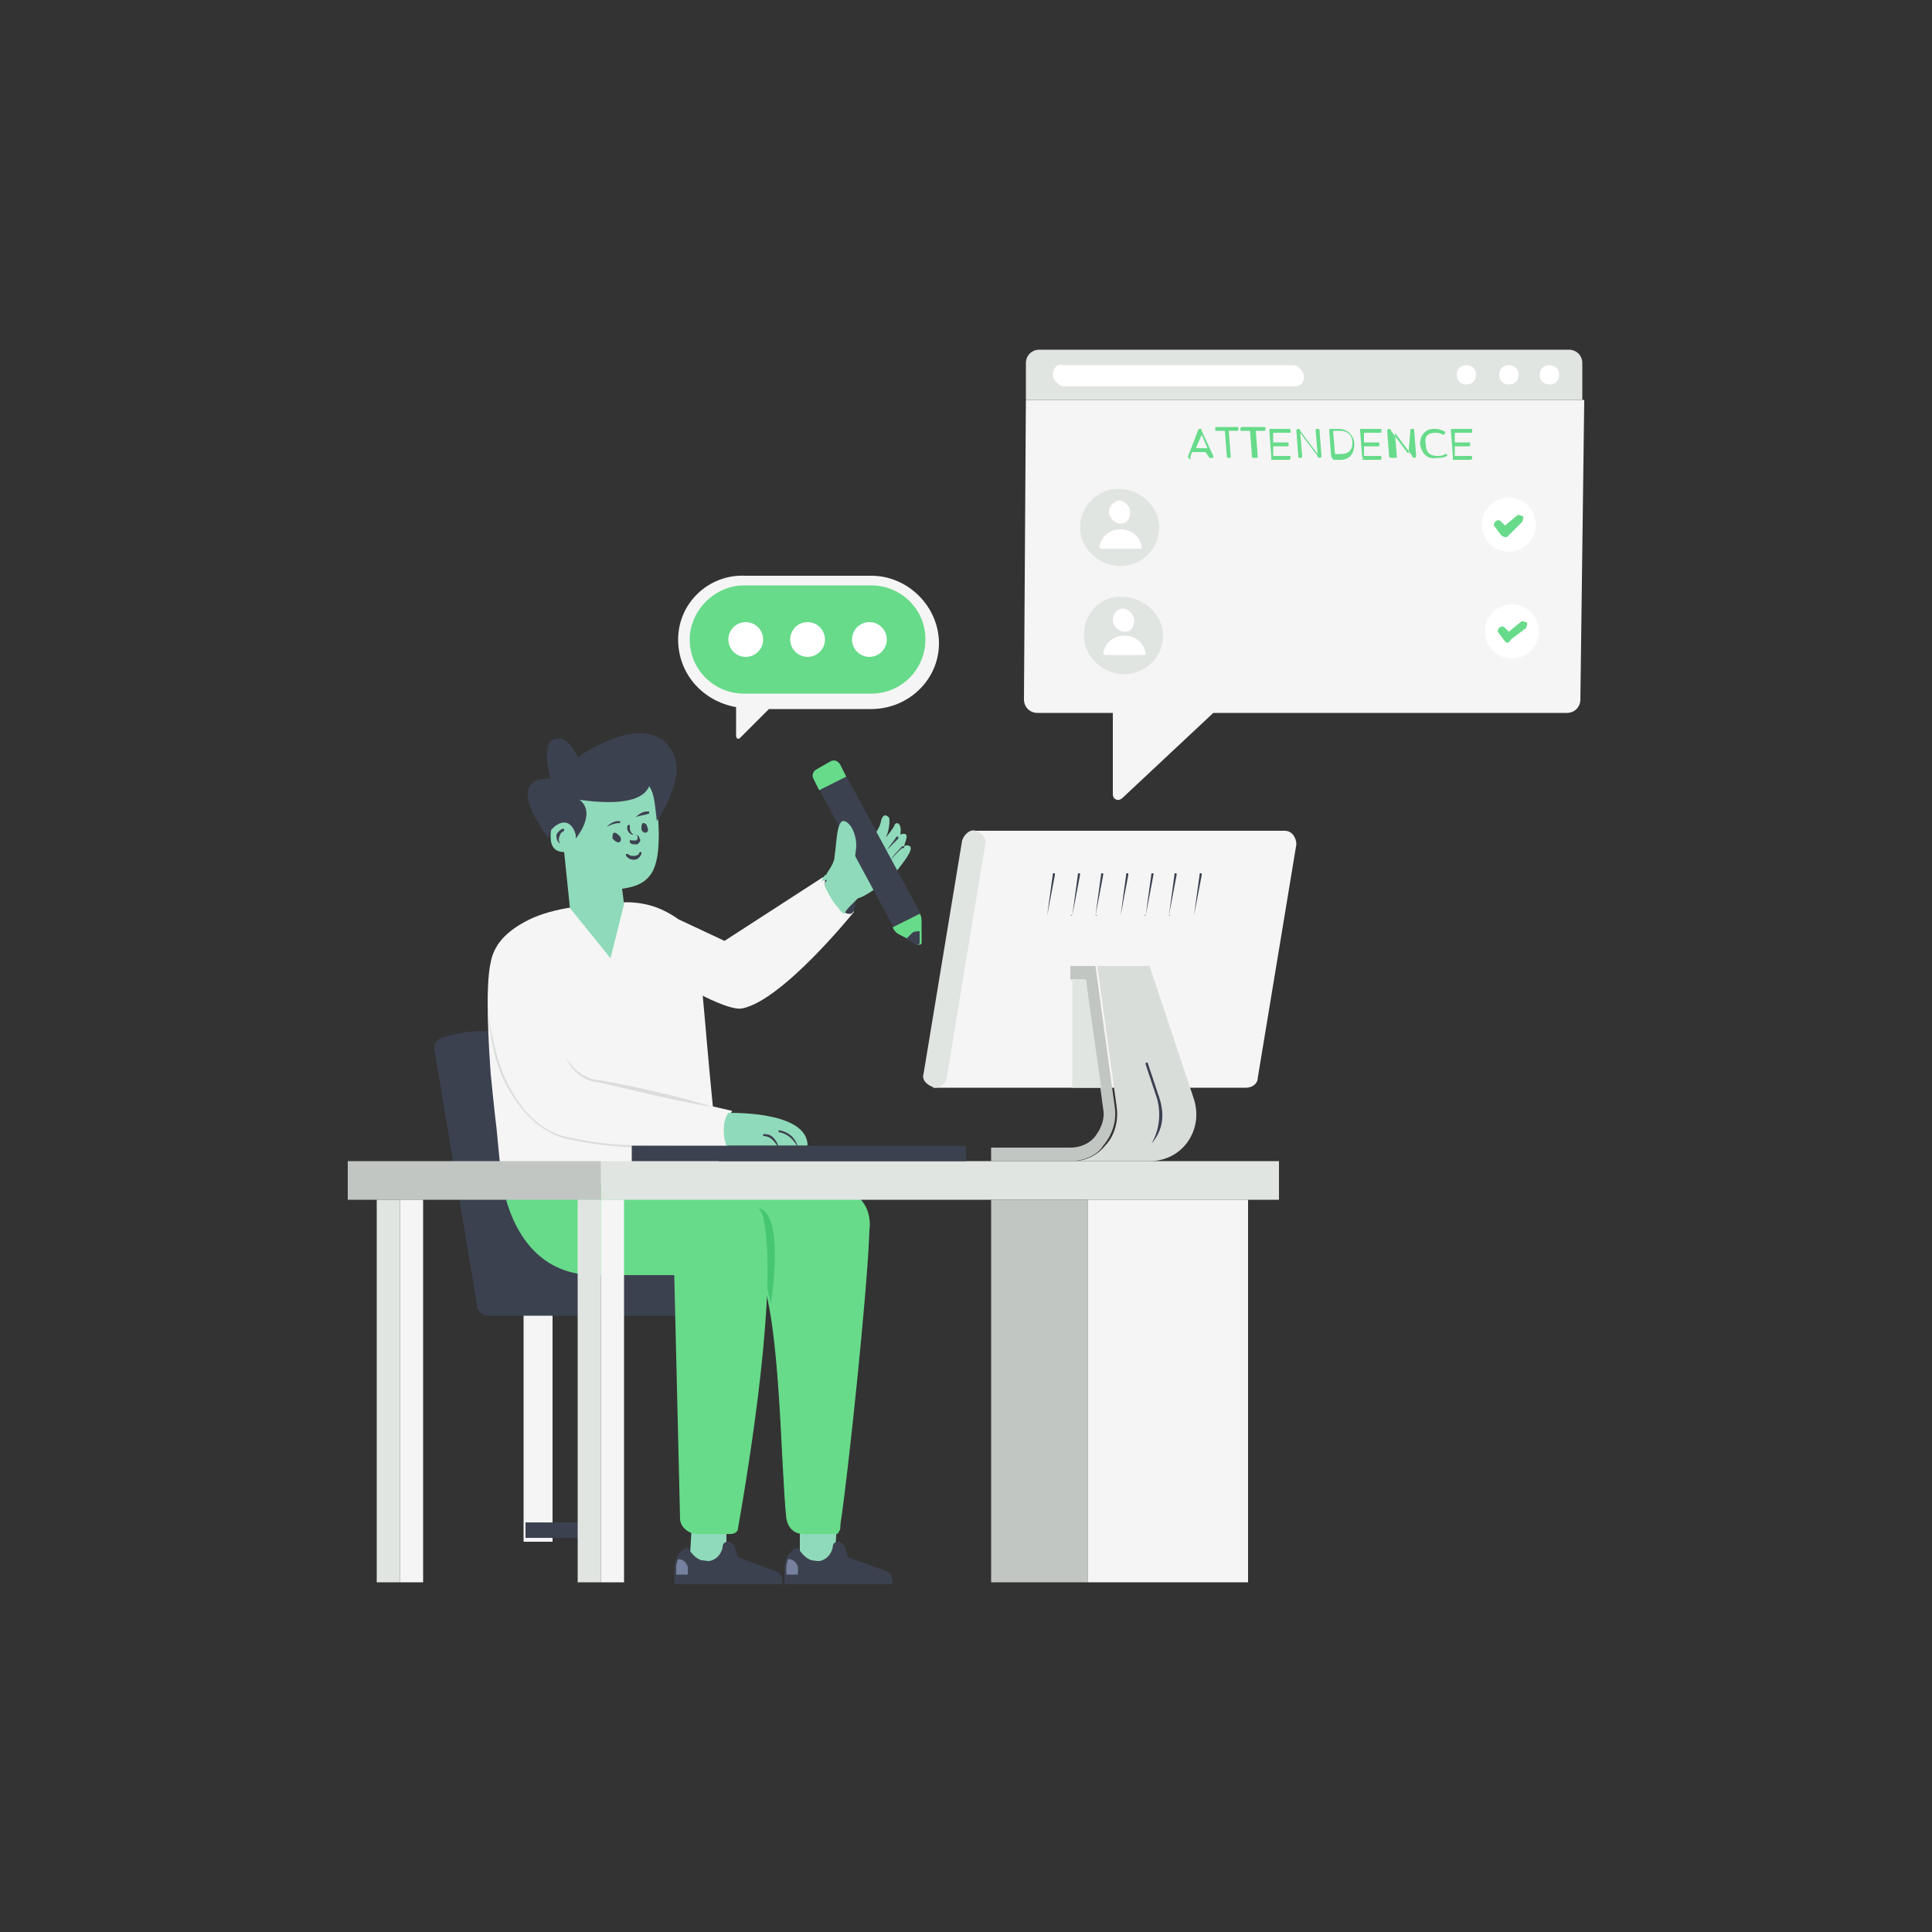 <?xml version="1.0" encoding="utf-8"?>
<svg xmlns="http://www.w3.org/2000/svg" id="Layer_1" style="enable-background:new 0 0 100 100" version="1.1" viewBox="0 0 100 100" x="0" y="0">
  <rect x="0" y="0" width="100" height="100" fill="#333333" stroke="none"/>
  <style>.st2{fill:#f5f5f5}.st3{fill:#fff}.st4{fill:#e1e5e2}.st5{fill:#3c4150}.st6{fill:#8fdaba}.st7{fill:#75819e}.st8{fill:#67db8a}.st9{fill:#c2c6c3}.st16{opacity:.5}</style>
  <g id="Online_Attendance">
    <path class="st6" d="m35.8 79.1-.1 1.6 1.9.2v-1.8z"/>
    <path class="st5" d="M37.4 80.1c0-.2.1-.3.3-.3.1 0 .2.1.3.2l.2.6 1.9.7c.3.1.4.3.4.6 0 0 0 .1-.1.1H35s-.1 0-.1-.1v-.7s0-.9.7-1.1c0 0 .4.8 1.1.7.6-.1.7-.7.7-.7z"/>
    <path class="st7" d="M35.6 81.1v.4H35v-.4s0-.2.1-.4c.2 0 .4.1.5.4z"/>
    <path class="st6" d="M41.4 79.1v1.6l1.8.2.1-1.8z"/>
    <path class="st5" d="M43.1 80.1c0-.2.1-.3.3-.3.1 0 .2.1.3.2l.2.6 1.9.7c.3.1.4.3.4.6 0 0 0 .1-.1.1h-5.4s-.1 0-.1-.1v-.7s0-.9.7-1.1c0 0 .4.8 1.1.7.6-.1.7-.7.7-.7z"/>
    <path class="st7" d="M41.3 81.1v.4h-.6v-.4s0-.2.1-.4c.2 0 .4.1.5.4z"/>
    <path class="st2" d="M27.1 67.8h1.5v12h-1.5z"/>
    <path class="st5" d="m37.9 65.9-8.4-10.6s-2.4-2.9-6.6-1.6c-.3.1-.5.4-.4.7l2.2 13.2c0 .3.3.5.6.5h12.6v-2.2zM27.2 78.8h3.6v.8h-3.6z"/>
    <path class="st8" d="M45 63.7c-.1 3.1-1.1 12.6-1.5 15.2 0 .2 0 .3-.1.4 0 .1-.1.1-.1.1h-1.7c-.5 0-.8-.3-.9-.8-.3-2.9-.3-9.9-1.3-12.5l-2.1-4.5c.7-.1 3.5-.6 5.5-.3 2.1.3 2.3 1.6 2.2 2.4z"/>
    <path d="m39.9 67.5-.2-.9-.5-4.1c.1.1 1.4-.1.7 5z" style="fill:#46c671"/>
    <path class="st8" d="M38.2 79.1c0 .2-.2.3-.4.3h-1.7c-.5 0-.9-.4-.9-.8L34.9 66h-4.1c-4.6 0-4.9-5.5-4.9-5.5.1 0 8.8.4 8.3.4 0 0 4.9.3 5.3 2.1.8 3.4-.7 12.7-1.3 16.1z"/>
    <path class="st2" d="M37.2 60.5c-2.1.4-3.8.6-5.2.7-5 .4-6.1-.7-6.1-.7 0-.1-.1-1-.2-2.1-.1-.8-.2-1.8-.3-2.8-.1-1.4-.3-4.5 0-5.8.2-1.1 1.1-1.8 2.2-2.3 1.4-.6 3.2-.7 4.8-.8 1.2 0 2 .4 2.6.8.4.3.7.8.9 1.2.4.8.5 3.6 1 8.6l.1 1.2.2 1.6v.4z"/>
    <path class="st5" d="M37.8 57.5c.6.5.2 1.6-.2 1.9l-.5-.8c.2-.6.4-.9.7-1.1z"/>
    <path class="st2" d="M25.3 52.6c.4 3.3 1.2 4.8 2.8 5.9 1.9 1.3 9.6 1 9.6 1-.2-.7-.2-1.5.2-2l-8.2-1.9M34.3 47.2l3.2 1.5 5.1-3.3 1.6 1.8s-3.7 4.6-5.8 5c-.6.1-2.1-.7-2.1-.7"/>
    <path class="st5" d="M44 47.3c-.1 0-.2 0-.3-.1-.2-.1-.3-.3-.3-.3-.3-.3-.5-.7-.7-1.1v-.5s.1-.1.2-.1h.1c.3 0 .8.2 1.1.8.1.2.2.3.2.4 0 .8-.2.9-.3.9z"/>
    <path class="st6" d="M46.4 45.1c-.1.1-.2.3-.4.4-.4.3-1.2.9-1.6 1l-.2.2-.1.1c-.2.2-.3.3-.4.5-.2-.1-.3-.3-.3-.3-.3-.3-.5-.7-.7-1.1v-.2c.1-.1.1-.2.2-.3 0 0 0-.1.1-.1.2-.3.3-.6.4-.9.1-.6.1-1.8.4-1.7.4.1.6.8.6 1.4 0 0 1.1-.9 1.2-1.6 0 0 .1-.5.4-.2.1.1 0 .9-.2 1.1.1-.1.5-.6.5-.7.1-.2.4-.1.3.5 0 0 .2-.1.3 0 .1.1-.1.5-.1.6 0 0 .1-.1.3 0 .2.2-.4.9-.7 1.3z"/>
    <path class="st5" d="M43.9 45c.2-.3.2-.9.2-.9v.1c.2 0 .1.5-.2.8.1 0 0 0 0 0zM45.9 44c-.1-.1-.1-.1 0 0 .2-.3.4-.5.5-.7h.1v.1l-.6.6zM46.1 44.5c-.1-.1-.1-.1 0 0 .2-.3.6-.7.6-.7h.1v.1c-.1-.1-.4.3-.7.6z"/>
    <path class="st4" d="M31.1 60.1h35.1v2H31.1z"/>
    <path class="st9" d="M18 60.1h13.1v2H18zM51.3 62.1h5v19.8h-5z"/>
    <path class="st2" d="M56.3 62.1h8.3v19.8h-8.3z"/>
    <path class="st4" d="M19.5 62.1h1.2v19.8h-1.2z"/>
    <path class="st2" d="M20.7 62.1h1.2v19.8h-1.2z"/>
    <path class="st4" d="M29.9 62.1h1.2v19.8h-1.2z"/>
    <path class="st2" d="M31.1 62.1h1.2v19.8h-1.2zM67.1 43.7l-2 12.1c0 .3-.3.5-.6.5H48.3l2-13.3H66.5c.4 0 .6.4.6.7z"/>
    <path class="st5" d="M61.8 47.4s0-.1 0 0l.3-2.2h.1v.1l-.4 2.1c.1-.1 0 0 0 0zM60.5 47.4s0-.1 0 0l.3-2.2h.1v.1l-.4 2.1c.1-.1.1 0 0 0zM59.3 47.4c-.1 0-.1-.1 0 0l.3-2.2h.1v.1l-.4 2.1c0-.1 0 0 0 0zM58 47.4s0-.1 0 0l.3-2.2h.1v.1l-.4 2.1c.1-.1 0 0 0 0zM56.7 47.4s0-.1 0 0l.3-2.2h.1v.1l-.4 2.1c.1-.1.1 0 0 0zM55.5 47.4c-.1 0-.1-.1 0 0l.3-2.2h.1v.1l-.4 2.1c0-.1 0 0 0 0zM54.2 47.4s0-.1 0 0l.3-2.2h.1v.1l-.4 2.1c.1-.1 0 0 0 0z"/>
    <path d="M59.5 60.1h-4c.7 0 1.3-.3 1.7-.8.5-.5.7-1.3.6-2l-1-7.3h2.7l2.3 6.9c.5 1.6-.6 3.2-2.3 3.2z" style="fill:#d9ddda"/>
    <path class="st5" d="M59.6 59.2s0-.1 0 0c.4-.7.5-1.5.3-2.3l-.6-1.8V55h.1l.6 1.8c.3.9.2 1.7-.4 2.4.1 0 .1 0 0 0z"/>
    <path class="st9" d="M55.4 60.1h-4.1v-.7h4.1c.5 0 1-.2 1.3-.6.3-.4.5-.9.4-1.4l-.9-6.7h-.8V50h1.3l1 7.3c.1.7-.1 1.4-.6 2-.3.5-1 .8-1.7.8z"/>
    <path class="st4" d="M48.4 56.3c-.1 0-.1 0 0 0-.4-.1-.7-.4-.6-.7l2-12.1c.1-.3.4-.6.7-.5.3.1.6.4.5.7l-2 12.1c-.1.3-.3.5-.6.5zM57 56.3h-1.5v-5.6h.7z"/>
    <path class="st6" d="M37.6 59.3h4.2c0-1.7-3.5-1.7-4.1-1.7-.3.4-.3 1.2-.1 1.7z"/>
    <path class="st5" d="M41.3 59.4s-.3-.7-1-.8v-.1c.8.1 1 .8 1 .9.1-.1 0 0 0 0zM40.3 59.4c-.1-.1-.3-.6-.8-.6v-.1h.1c.5 0 .7.6.7.7.1-.1 0 0 0 0z"/>
    <path class="st6" d="m32.2 46 .1.8-.7 2.8-2.1-2.6-.3-2.9c-.5 0-.7-.3-.7-.8s.1-1 .6-1h.1c.3-1.2 1.2-2.2 2.4-2.3 1.5-.1 2.4-.7 2.5 3.1 0 1.8-.3 2.7-1.9 2.9z"/>
    <path class="st5" d="M34 42.5c-.1-.7-.1-1.4-.4-1.8-.3.7-1.4 1-3.6.7.9.7-.2 2-.2 2v-.2c-.3-1-1-.6-1.3-.2-.1.2-.1.4-.1.4-2.5-3.4.1-3.1.1-3.1s-.5-1.7.1-2c.8-.4 1.3.9 1.3.9s3.6-2.6 4.9-.3c.8 1.3-.8 3.6-.8 3.6z"/>
    <path class="st5" d="M32.8 43.7c-.1 0-.1 0-.2-.1v-.1c0-.1 0 0 .1 0h.2c.1 0 .1-.1.1-.2s-.1-.1-.2-.1h-.1c-.2-.1-.3-.3-.2-.5h.1v.1c0 .1 0 .3.2.4h.1c.1 0 .2.1.2.2.1.1 0 .2-.1.3h-.2zM32.8 44.5c-.2 0-.3-.1-.4-.2v-.1h.1c.1.1.2.1.3.1.2 0 .3-.1.3-.2h.1v.1c-.1.2-.2.3-.4.3zM31.4 42.8s-.1 0 0 0c-.1-.1-.1-.1 0 0 .2-.2.4-.3.6-.3h.1v.1c-.3 0-.5.1-.7.2zM32.9 42.3c.2-.2.4-.3.6-.3h.1v.1c-.2.1-.5.1-.7.2.1 0 0 0 0 0zM32 43.6c-.1 0-.2-.1-.3-.2 0-.1 0-.3.1-.3s.2.1.3.2c.1.2 0 .3-.1.3zM33.4 43.1c-.1 0-.2-.1-.2-.2s0-.3.1-.3.2.1.2.2c.1.2 0 .3-.1.3zM29 43.7s-.1 0 0 0c-.2-.2-.2-.3-.2-.5.1-.2.3-.3.3-.3h.1v.1s-.2.1-.2.2c-.1.2-.1.3 0 .5zM32.2 46.1H31h1.2c0-.1.1-.1 0 0 .1 0 0 0 0 0z"/>
    <g class="st16">
      <path class="st9" d="M36.9 57.3c-2.5-.4-5.8-1.3-6.1-1.3-.7-.1-1.3-.7-1.5-1.3.3.6.9 1.1 1.6 1.2.2 0 3.5.6 6 1.4z"/>
    </g>
    <g class="st16">
      <path class="st9" d="M25.3 52.6c.2 1.3.5 2.7 1.2 3.9.7 1.2 1.7 2.2 3.1 2.4 1.3.3 2.7.4 4.1.4 1.4 0 2.7.1 4.1 0-1.4.1-2.7.1-4.1.1-1.4 0-2.7-.1-4.1-.4-1.4-.2-2.5-1.3-3.2-2.5-.7-1.1-1-2.5-1.1-3.9z"/>
    </g>
    <path class="st5" d="M32.7 59.3H50v.8H32.7zM42.1 40.3l4.1 7.6c.1.2.2.3.4.4l.9.6c.1 0 .2 0 .2-.1v-1c0-.2 0-.4-.1-.6l-4.1-7.6c-.1-.2-.3-.2-.5-.2l-.7.4c-.2.1-.3.3-.2.5z"/>
    <path class="st8" d="m42.4 40.9-.3-.6c-.1-.2 0-.4.2-.5l.7-.4c.2-.1.4 0 .5.2l.3.6-1.4.7zM46.2 48c.1.2.2.3.4.4l.4.2.5.3c.1 0 .2 0 .2-.1v-1c0-.2 0-.4-.1-.5l-1.4.7z"/>
    <path class="st5" d="m46.9 48.6.5.3c.1 0 .2 0 .2-.1v-.6c-.1 0-.3 0-.4.1l-.3.3z"/>
    <path class="st6" d="M44 45.3c.2-.3.3-1.3.3-1.3.1-.6-.2-1.4-.6-1.5-.4-.1-.4 1.2-.5 1.8 0 .3-.2.6-.4.9 0 0 0 .1-.1.1-.1.1-.1.2-.2.3"/>
    <path class="st2" d="M53.1 20.7 53 36.2c0 .4.3.7.7.7h3.9v4.2c0 .3.3.4.5.2l4.7-4.4h18.3c.4 0 .7-.3.7-.7l.2-15.5H53.1z"/>
    <path class="st4" d="M53.1 20.7v-1.9c0-.4.3-.7.7-.7h27.4c.4 0 .7.3.7.7v1.9H53.1z"/>
    <path class="st3" d="M79.7 19.4c0 .3.2.5.5.5s.5-.2.5-.5-.2-.5-.5-.5-.5.2-.5.5zM77.6 19.4c0 .3.2.5.5.5s.5-.2.5-.5-.2-.5-.5-.5-.5.2-.5.5zM75.4 19.4c0 .3.2.5.5.5s.5-.2.5-.5-.2-.5-.5-.5-.5.2-.5.5zM54.5 19.4c0 .2.1.3.2.4.1.1.2.2.4.2H67c.3 0 .5-.2.5-.5 0-.1-.1-.3-.2-.4-.1-.1-.2-.2-.4-.2H55c-.3-.1-.5.2-.5.5z"/>
    <circle class="st3" cx="78.3" cy="32.7" r="1.4" transform="rotate(-44.822 78.256 32.743)"/>
    <path class="st8" d="m77.9 33.2-.3-.4c-.1-.1-.1-.2 0-.3.1-.1.2-.1.3 0l.2.2.6-.5c.1-.1.2 0 .3 0 .1.1 0 .2 0 .3l-.8.6c-.1.2-.2.2-.3.1z"/>
    <path class="st4" d="M56.1 32.9c0 1.1 1 2 2.1 2s2-.9 2-2-1-2-2.1-2c-1.1-.1-2 .8-2 2z"/>
    <path class="st3" d="M57.2 33.9c-.1 0-.1-.1-.1-.1.1-.5.5-.9 1.1-.9.6 0 1 .4 1.1.9 0 .1 0 .1-.1.1h-2zM57.6 32.1c0 .3.3.6.6.6s.5-.2.5-.6c0-.3-.3-.6-.6-.6s-.5.3-.5.6z"/>
    <path class="st5" d="M76 31.8H61h15c0-.1 0-.1 0 0zM76.1 32.9h-15 15c0-.1 0-.1 0 0zM70.5 34h-9.3 9.3c0-.1 0-.1 0 0z"/>
    <path class="st4" d="M55.9 27.3c0 1.1 1 2 2.1 2s2-.9 2-2-1-2-2.1-2-2 .9-2 2z"/>
    <path class="st3" d="M57 28.4c-.1 0-.1-.1-.1-.1.1-.5.5-.9 1.1-.9.6 0 1 .4 1.1.9 0 .1 0 .1-.1.1h-2zM57.4 26.5c0 .3.3.6.6.6s.5-.2.5-.6c0-.3-.3-.6-.6-.6-.3.1-.5.3-.5.6z"/>
    <path class="st5" d="M73.6 28.4H61h12.6c0-.1 0-.1 0 0z"/>
    <circle class="st3" cx="78.1" cy="27.2" r="1.4" transform="rotate(-44.822 78.05 27.185)"/>
    <path class="st8" d="m77.7 27.7-.3-.4c-.1-.1-.1-.2 0-.3.1-.1.2-.1.3 0l.2.2.6-.5c.1-.1.2 0 .3 0 .1.1 0 .2 0 .3l-.8.8c-.1 0-.2 0-.3-.1z"/>
    <path class="st5" d="M75.8 26.3h-15 15c0-.1 0-.1 0 0 0-.1 0 0 0 0zM75.9 27.3h-15 15c0-.1 0 0 0 0zM70.3 28.4H61h9.3c0-.1 0-.1 0 0z"/>
    <path class="st8" d="M61.5 23.7v-.1l.5-1.3c0-.1.1-.1.1-.1.1 0 .1 0 .1.1l.6 1.3v.1h-.2l-.2-.3h-.7l-.1.3c.1.1 0 .1-.1 0zm.4-.5h.6l-.3-.7-.3.7zM63.5 23.6l-.1-1.3H63c-.1 0-.1 0-.1-.1s0-.1.1-.1h1c.1 0 .1 0 .1.1s0 .1-.1.1h-.4l.1 1.3c0 .1 0 .1-.1.1s-.1 0-.1-.1zM64.8 23.6l-.1-1.3h-.4c-.1 0-.1 0-.1-.1 0 0 0-.1.1-.1h1.1c.1 0 .1 0 .1.1s0 .1-.1.1H65l.1 1.3c0 .1 0 .1-.1.1-.2 0-.2 0-.2-.1zM65.8 23.6l-.1-1.3c0-.1 0-.1.1-.1h.9c.1 0 .1 0 .1.1s0 .1-.1.1h-.8v.5h.7c.1 0 .1 0 .1.1s0 .1-.1.1h-.7v.5h.8c.1 0 .1 0 .1.1 0 0 0 .1-.1.1h-.9v-.2zM67.2 23.6l-.1-1.3c0-.1.1-.1.1-.1s.1 0 .1.1l.9 1.2-.1-1.2c0-.1 0-.1.1-.1s.1 0 .1.1l.1 1.3c0 .1-.1.1-.1.1s-.1 0-.1-.1l-.9-1.2.1 1.2c0 .1 0 .1-.1.1s-.1 0-.1-.1zM68.9 23.6l-.1-1.3c0-.1 0-.1.1-.1h.4c.5 0 .8.4.8.8s-.2.8-.7.8H69c0-.1-.1-.1-.1-.2zm.5-.1c.4 0 .6-.2.6-.6 0-.4-.3-.6-.6-.6H69l.1 1.2h.3zM70.5 23.6l-.1-1.3v-.1h1c.1 0 .1 0 .1.1s0 .1-.1.1h-.8v.5h.7c.1 0 .1 0 .1.1s0 .1-.1.1h-.7v.5h.8c.1 0 .1 0 .1.1s0 .1-.1.1h-.9c.1-.1 0-.1 0-.2zM71.9 23.6l-.1-1.3c0-.1.1-.1.1-.1s.1 0 .1.1l.9 1.2.1-1.2c0-.1 0-.1.1-.1s.1 0 .1.1l.1 1.3c0 .1-.1.1-.1.1s-.1 0-.1-.1l-.9-1.2.1 1.2c0 .1 0 .1-.1.1-.2 0-.3 0-.3-.1zM73.5 23c0-.5.3-.8.7-.8.2 0 .3 0 .5.1 0 0 .1 0 .1.1s-.1.1-.1.1c-.2-.1-.3-.1-.4-.1-.4 0-.6.2-.5.6 0 .4.2.6.6.6.1 0 .3 0 .4-.1h.1v.1c-.2.1-.3.1-.5.1-.5.1-.8-.2-.9-.7zM75.2 23.6l-.1-1.3c0-.1 0-.1.1-.1h.9c.1 0 .1 0 .1.1s0 .1-.1.1h-.8v.5h.7c.1 0 .1 0 .1.1s0 .1-.1.1h-.7v.5h.8c.1 0 .1 0 .1.1 0 0 0 .1-.1.1h-.9v-.2z"/>
    <path class="st2" d="M35.1 33.1c0 1.8 1.3 3.2 3 3.5v1.5c0 .1.1.2.2.1l1.5-1.5h5.3c1.9 0 3.5-1.5 3.5-3.4s-1.6-3.5-3.5-3.5h-6.5c-1.9-.1-3.5 1.4-3.5 3.3z"/>
    <path class="st8" d="M35.7 33.1c0 1.6 1.3 2.8 2.8 2.8h6.6c1.6 0 2.8-1.3 2.8-2.8 0-1.6-1.3-2.8-2.8-2.8h-6.6c-1.5 0-2.8 1.3-2.8 2.8z"/>
    <circle class="st3" cx="45" cy="33.1" r=".9"/>
    <circle class="st3" cx="41.8" cy="33.1" r=".9"/>
    <circle class="st3" cx="38.6" cy="33.1" r=".9"/>
  </g>
</svg>